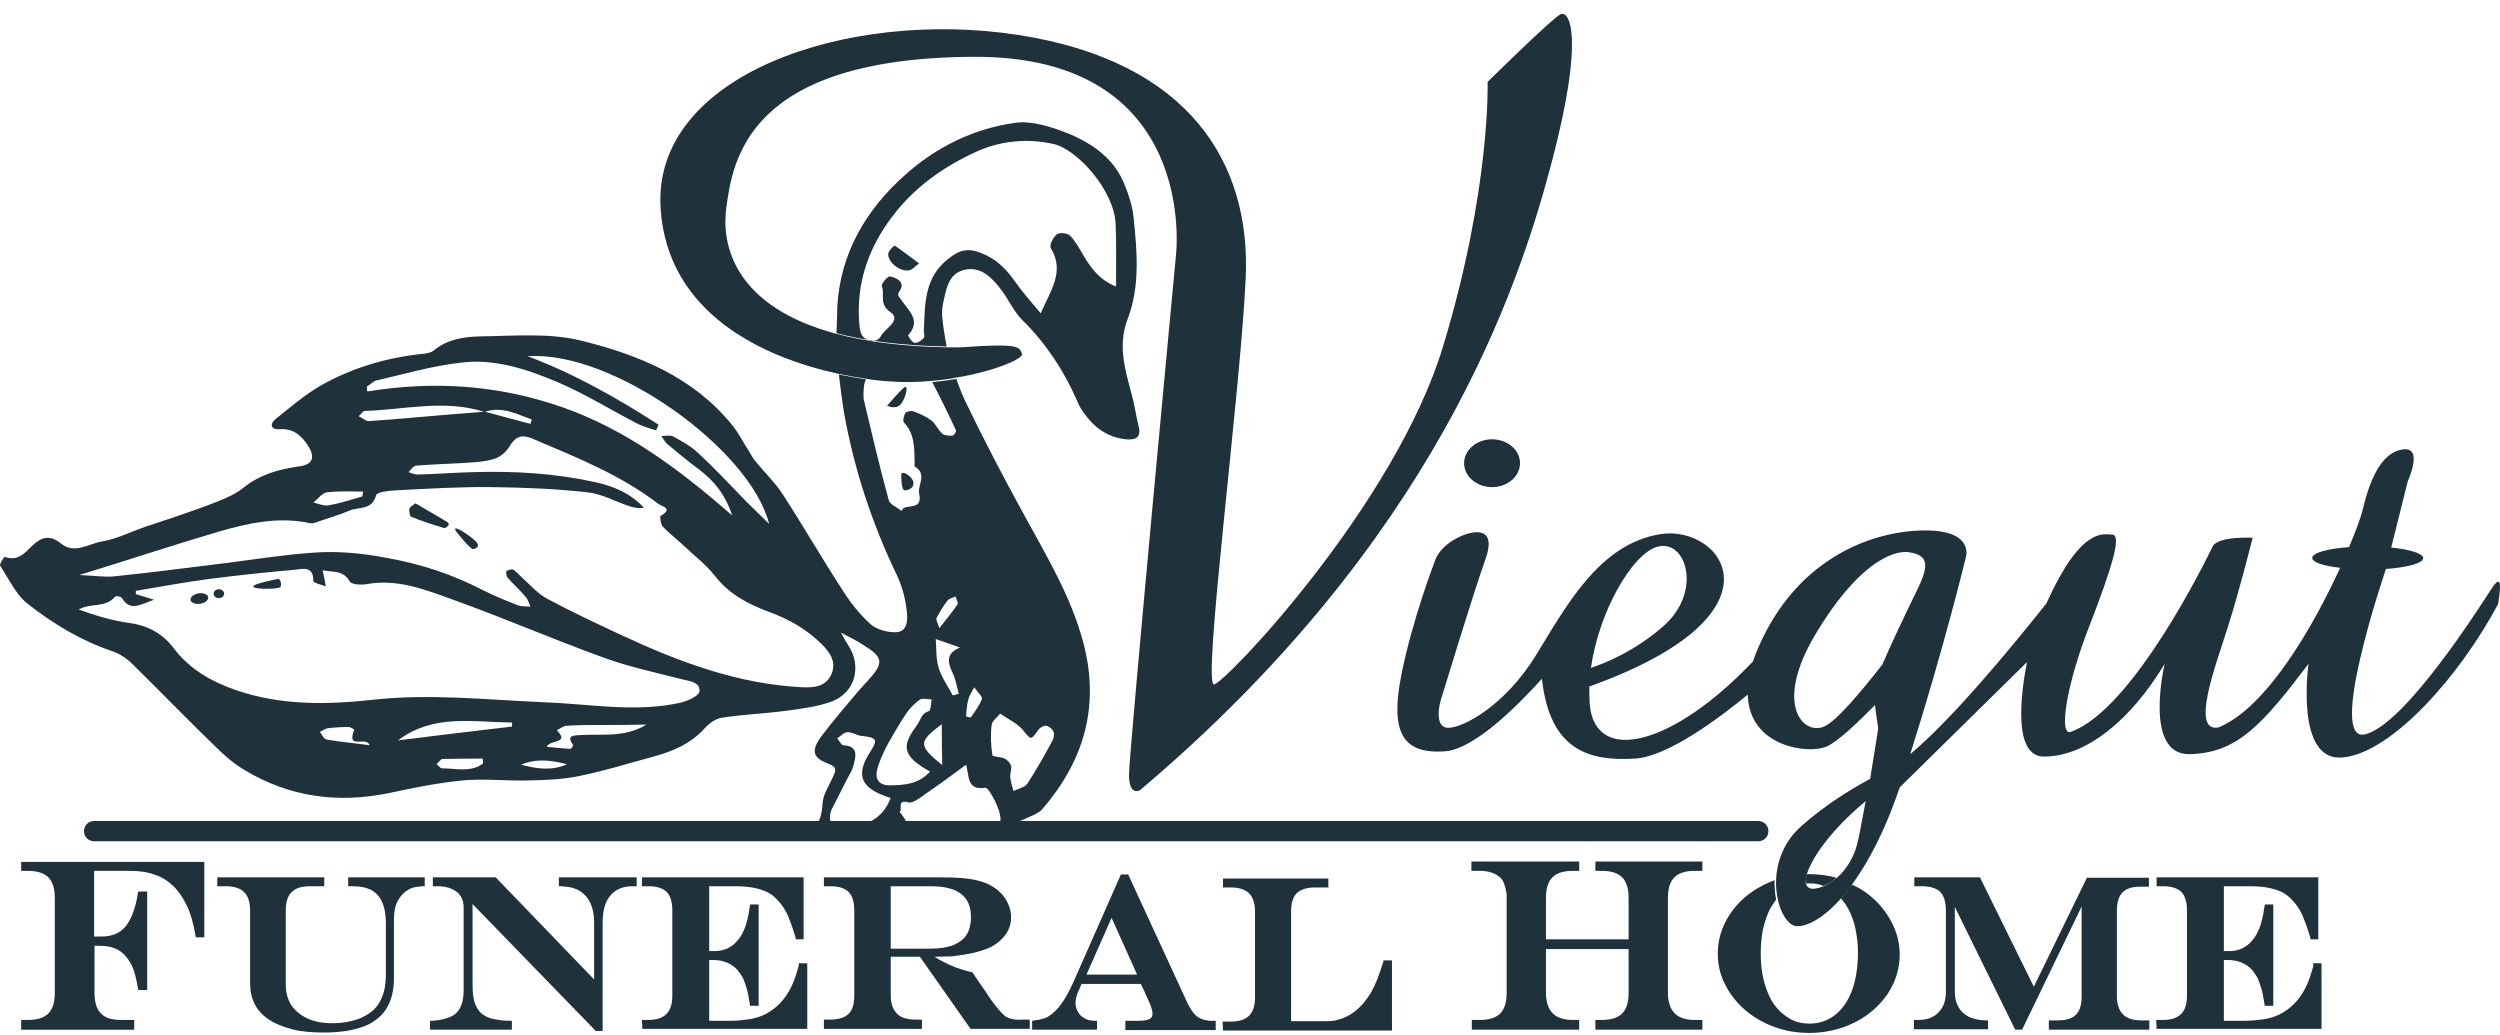 <svg width="128" height="53" viewBox="0 0 128 53" fill="none" xmlns="http://www.w3.org/2000/svg">
<path d="M1.395 30.895C2.702 31.932 4.154 32.803 5.751 33.343C6.125 33.467 6.498 33.716 6.789 34.007C8.2 35.397 9.59 36.828 11 38.198C11.457 38.654 11.955 39.09 12.515 39.422C14.818 40.812 17.287 41.144 19.922 40.604C21.166 40.334 22.411 40.086 23.656 39.961C24.735 39.857 25.855 39.982 26.955 39.961C27.847 39.94 28.78 39.919 29.652 39.733C30.917 39.484 32.141 39.09 33.386 38.758C34.403 38.488 35.357 38.094 36.083 37.285C36.311 37.036 36.643 36.787 36.975 36.745C38.054 36.579 39.154 36.538 40.232 36.393C41.021 36.289 41.851 36.185 42.598 35.915C43.801 35.438 44.133 34.111 43.427 33.032C43.324 32.886 43.241 32.72 43.054 32.389C43.573 32.658 43.905 32.824 44.216 33.032C45.232 33.654 45.253 33.944 44.465 34.816C44.319 34.982 44.154 35.148 44.008 35.314C43.344 36.102 42.66 36.891 42.037 37.72C41.519 38.447 41.602 38.799 42.432 39.11C42.888 39.276 42.784 39.484 42.66 39.754C42.473 40.189 42.162 40.625 42.12 41.081C42.1 41.413 42.058 41.787 41.913 42.056H42.515C42.473 41.849 42.494 41.621 42.577 41.455C42.846 40.936 43.096 40.417 43.365 39.899C43.49 39.671 43.635 39.442 43.697 39.193C43.822 38.716 43.967 38.198 43.178 38.156C43.075 38.156 42.971 37.928 42.867 37.803C43.033 37.7 43.199 37.492 43.386 37.492C43.635 37.471 43.863 37.658 44.112 37.679C44.9 37.762 44.963 37.866 44.548 38.509C43.822 39.629 44.05 40.293 45.295 40.749C45.398 40.791 45.523 40.832 45.606 40.853C45.357 41.496 44.963 41.87 44.527 42.077H46.415C46.291 41.891 46.145 41.642 46.062 41.579C46.228 41.455 45.896 40.915 46.498 41.081C46.726 41.144 47.079 40.874 47.328 40.687C48.033 40.21 48.739 39.691 49.465 39.152C49.631 39.754 49.506 40.48 50.44 40.334C50.585 40.314 50.813 40.77 50.959 41.04C51.166 41.496 51.27 41.849 51.207 42.077H52.12C52.618 41.87 53.178 41.642 53.344 41.455C55.502 38.965 56.332 36.144 55.461 32.886C54.838 30.542 53.593 28.488 52.452 26.393C51.394 24.463 50.378 22.534 49.423 20.542C49.278 20.231 49.112 19.837 48.967 19.401C48.573 19.463 48.158 19.526 47.722 19.567C47.743 19.588 47.764 19.608 47.764 19.629C48.178 20.418 48.573 21.227 48.946 22.036C48.967 22.098 48.842 22.306 48.759 22.306C48.593 22.306 48.365 22.306 48.241 22.202C48.033 22.015 47.909 21.704 47.701 21.538C47.431 21.331 47.1 21.185 46.768 21.061C46.664 21.019 46.415 21.061 46.353 21.144C46.27 21.289 46.208 21.559 46.291 21.642C46.851 22.243 46.809 22.97 46.83 23.696C46.83 23.758 46.809 23.862 46.83 23.882C47.494 24.276 46.975 24.837 47.058 25.252C47.286 26.247 46.27 25.708 46.166 26.165C45.938 25.978 45.564 25.832 45.502 25.604C45.004 23.779 44.569 21.911 44.216 20.418C44.195 19.941 44.236 19.608 44.34 19.422C43.905 19.36 43.448 19.277 42.95 19.173C43.013 19.733 43.096 20.397 43.22 21.165C43.739 24.048 44.651 26.808 45.917 29.442C46.208 30.044 46.373 30.729 46.436 31.372C46.477 31.725 46.456 32.347 45.896 32.368C45.461 32.389 44.88 32.243 44.569 31.953C43.988 31.434 43.51 30.812 43.096 30.148C42.058 28.55 41.104 26.891 40.066 25.293C39.672 24.692 39.133 24.173 38.676 23.613C38.552 23.467 38.469 23.302 38.365 23.136C38.075 22.679 37.826 22.181 37.473 21.745C35.461 19.277 32.66 18.156 29.714 17.43C28.075 17.036 26.291 17.202 24.569 17.223C23.76 17.243 22.888 17.368 22.204 17.949C22.079 18.052 21.851 18.094 21.664 18.115C19.818 18.302 18.054 18.82 16.436 19.733C15.606 20.21 14.859 20.853 14.112 21.455C13.801 21.704 13.843 22.015 14.341 21.974C15.025 21.932 15.44 22.306 15.772 22.824C16.166 23.426 16 23.799 15.295 23.882C14.258 24.028 13.303 24.297 12.453 24.982C11.934 25.397 11.27 25.625 10.627 25.874C9.569 26.268 8.511 26.621 7.432 26.974C6.706 27.223 5.98 27.596 5.233 27.721C4.548 27.824 3.822 28.405 3.117 27.824C2.577 27.389 2.142 27.471 1.664 27.928C1.27 28.322 0.897 28.758 0.233 28.509C0.212 28.509 -0.037 28.882 0.005 28.965C0.44 29.608 0.793 30.418 1.395 30.895ZM50.772 37.119C50.792 36.911 51.062 36.724 51.207 36.538C51.622 36.828 52.058 37.015 52.349 37.347C52.805 37.907 52.763 37.928 53.178 37.347C53.261 37.243 53.448 37.139 53.572 37.16C53.697 37.181 53.863 37.305 53.925 37.43C53.987 37.554 53.967 37.762 53.904 37.886C53.49 38.654 53.075 39.401 52.597 40.127C52.473 40.314 52.141 40.376 51.892 40.5C51.83 40.272 51.747 40.023 51.726 39.795C51.705 39.608 51.809 39.401 51.768 39.214C51.726 39.069 51.581 38.903 51.436 38.841C51.249 38.737 50.834 38.758 50.813 38.675C50.73 38.177 50.709 37.637 50.772 37.119ZM49.589 35.77C49.631 35.604 49.755 35.438 49.88 35.189C50.066 35.459 50.315 35.666 50.274 35.791C50.149 36.123 49.921 36.413 49.714 36.724C49.693 36.745 49.465 36.683 49.465 36.683C49.486 36.372 49.506 36.061 49.589 35.77ZM47.95 31.642C48.116 31.33 48.303 31.019 48.51 30.75C48.593 30.646 48.78 30.604 48.925 30.542C48.967 30.687 49.071 30.874 49.029 30.936C48.78 31.31 48.49 31.662 48.095 32.16C47.992 31.849 47.909 31.704 47.95 31.642ZM49.154 33.156C48.469 33.426 48.49 33.861 48.759 34.422C48.925 34.754 48.987 35.148 49.091 35.521C48.987 35.542 48.884 35.584 48.78 35.604C48.531 35.127 48.199 34.671 48.054 34.173C47.909 33.696 47.95 33.135 47.909 32.72C48.344 32.866 48.739 33.011 49.154 33.156ZM48.22 37.077C48.22 37.762 48.22 38.405 48.241 39.173C46.996 38.156 47.017 37.99 48.22 37.077ZM46.394 36.538C46.581 36.268 46.83 35.998 47.12 35.812C47.245 35.729 47.514 35.812 47.701 35.812C47.66 36.019 47.66 36.393 47.556 36.413C47.162 36.517 47.141 36.87 46.954 37.119C46.249 38.094 46.041 38.633 47.618 39.505C47.037 40.148 46.353 40.189 45.627 40.21C45.066 40.231 44.797 39.961 44.9 39.463C44.983 39.048 45.191 38.633 45.378 38.239C45.689 37.679 46.021 37.098 46.394 36.538ZM16.727 37.866C16.581 37.845 16.498 37.617 16.374 37.471C16.519 37.409 16.643 37.305 16.789 37.285C17.141 37.243 17.494 37.222 17.847 37.222C17.951 37.222 18.137 37.347 18.137 37.368C17.722 38.426 18.739 37.658 18.926 38.156C18.179 38.052 17.453 37.99 16.727 37.866ZM22.639 39.339C22.535 39.339 22.453 39.193 22.349 39.131C22.453 39.048 22.556 38.861 22.66 38.861C23.345 38.841 24.029 38.841 24.714 38.841C24.714 38.924 24.735 39.007 24.735 39.09C24.091 39.567 23.345 39.339 22.639 39.339ZM26.208 37.202C24.258 37.43 22.328 37.658 20.378 37.907C22.183 36.538 24.237 36.974 26.208 36.994C26.228 37.056 26.228 37.119 26.208 37.202ZM26.685 39.152C27.473 38.82 28.241 38.924 29.029 39.131C28.241 39.484 27.453 39.359 26.685 39.152ZM30.834 37.617C30.44 37.617 30.067 37.617 29.672 37.637C29.403 37.658 28.967 37.637 29.34 38.135C29.361 38.156 29.258 38.364 29.195 38.343C28.822 38.322 28.448 38.281 27.992 38.239C28.158 37.845 29.195 38.094 28.511 37.388C28.677 37.305 28.822 37.181 28.988 37.16C29.631 37.119 30.274 37.119 30.917 37.119C31.643 37.119 32.37 37.119 33.096 37.098C32.411 37.534 31.623 37.617 30.834 37.617ZM19.258 19.484C20.689 19.152 22.121 18.737 23.573 18.571C25.316 18.343 26.975 18.903 28.552 19.567C29.963 20.169 31.291 20.999 32.66 21.704C32.95 21.849 33.282 21.932 33.593 22.036C33.635 21.932 33.676 21.849 33.718 21.745C31.623 20.397 29.444 19.152 27.017 18.239C31.374 17.928 38.428 23.011 39.382 26.828C38.905 26.351 38.552 26.019 38.199 25.667C37.39 24.837 36.602 23.986 35.751 23.198C35.378 22.845 34.921 22.596 34.465 22.347C34.299 22.264 34.071 22.326 33.863 22.326C33.967 22.472 34.05 22.638 34.174 22.741C34.714 23.198 35.274 23.654 35.834 24.069C36.56 24.629 37.12 25.293 37.494 26.393C34.776 24.028 32.058 21.994 28.801 20.853C25.544 19.712 22.224 19.484 18.801 20.044C18.801 19.961 18.78 19.878 18.78 19.795C18.967 19.692 19.092 19.526 19.258 19.484ZM27.224 21.476C27.203 21.559 27.183 21.621 27.162 21.704C26.394 21.497 25.606 21.289 24.838 21.082C25.73 20.791 26.457 21.206 27.224 21.476ZM18.677 21.04C20.71 20.978 22.743 20.438 24.776 21.082C24.091 21.144 23.407 21.185 22.722 21.247C21.457 21.351 20.17 21.476 18.905 21.559C18.739 21.579 18.552 21.393 18.366 21.31C18.469 21.227 18.573 21.04 18.677 21.04ZM16.727 25.21C17.349 25.127 17.971 25.169 18.594 25.169C18.573 25.252 18.573 25.335 18.552 25.418C17.971 25.584 17.411 25.77 16.83 25.874C16.581 25.916 16.311 25.791 16.042 25.729C16.27 25.563 16.477 25.252 16.727 25.21ZM11.187 27.223C12.702 26.787 14.258 26.434 15.876 26.787C16.042 26.828 16.229 26.725 16.415 26.662C16.913 26.496 17.411 26.351 17.888 26.144C18.366 25.936 19.05 26.144 19.258 25.355C19.299 25.189 19.901 25.127 20.253 25.106C21.892 25.023 23.531 24.92 25.17 24.94C26.809 24.961 28.469 25.023 30.108 25.21C30.834 25.293 31.519 25.687 32.224 25.916C32.452 25.998 32.701 26.04 32.971 25.998C32.307 25.272 31.436 24.899 30.502 24.692C28.448 24.235 26.353 24.111 24.258 24.173C23.282 24.194 22.328 24.276 21.353 24.297C21.208 24.297 21.062 24.214 20.917 24.173C21.042 24.048 21.166 23.841 21.311 23.841C22.038 23.779 22.785 23.758 23.531 23.716C24.112 23.675 24.693 23.675 25.253 23.509C25.585 23.426 25.938 23.136 26.104 22.824C26.415 22.326 26.747 22.243 27.245 22.451C29.486 23.405 31.747 24.297 33.697 25.791C33.863 25.916 34.506 26.04 33.822 26.413C33.78 26.434 33.822 26.828 33.925 26.953C34.278 27.326 34.693 27.637 35.066 27.99C35.585 28.488 36.166 28.924 36.602 29.484C37.328 30.418 38.303 30.936 39.382 31.33C40.398 31.704 41.311 32.222 42.079 32.99C42.515 33.426 42.846 33.924 42.556 34.546C42.266 35.148 41.726 35.21 41.083 35.189C37.784 35.023 34.797 33.903 31.851 32.534C30.564 31.932 29.278 31.33 28.033 30.666C27.556 30.418 27.183 29.982 26.789 29.629C26.623 29.484 26.477 29.297 26.291 29.173C26.208 29.131 26.021 29.173 25.938 29.235C25.896 29.276 25.917 29.484 25.98 29.567C26.27 29.899 26.623 30.21 26.913 30.563C27.038 30.687 27.079 30.895 27.162 31.061C26.955 31.04 26.726 31.061 26.54 30.998C25.938 30.77 25.336 30.521 24.755 30.231C23.199 29.422 21.581 28.882 19.838 28.571C18.552 28.322 17.266 28.198 15.98 28.301C14.465 28.405 12.971 28.654 11.457 28.841C9.59 29.069 7.743 29.318 5.876 29.505C5.337 29.567 4.797 29.463 4.05 29.442C6.561 28.675 8.863 27.907 11.187 27.223ZM5.897 30.542C5.938 30.5 6.187 30.542 6.229 30.604C6.664 31.33 7.162 30.957 7.888 30.708C7.432 30.563 7.204 30.5 6.955 30.418C6.955 30.355 6.955 30.314 6.955 30.252C8.179 30.044 9.424 29.816 10.648 29.65C12.121 29.463 13.614 29.297 15.088 29.173C15.461 29.131 16.063 28.945 16.042 29.754C16.042 29.837 16.457 29.94 16.685 30.023C16.643 29.774 16.581 29.505 16.519 29.194C16.996 29.318 17.556 29.152 17.909 29.774C18.013 29.94 18.531 29.961 18.822 29.899C20.399 29.629 21.83 30.21 23.262 30.729C25.855 31.662 28.386 32.762 30.979 33.696C32.245 34.152 33.593 34.442 34.901 34.774C35.316 34.878 35.855 34.92 35.813 35.397C35.793 35.625 35.212 35.895 34.838 35.978C32.515 36.496 30.212 36.04 27.888 35.957C24.942 35.832 22.017 35.501 19.05 35.832C16.747 36.081 14.403 36.123 12.142 35.355C10.855 34.92 9.714 34.276 8.884 33.177C8.303 32.409 7.536 32.015 6.581 31.891C5.71 31.766 4.88 31.517 4.03 31.206C4.652 30.853 5.399 31.144 5.897 30.542Z" fill="#1F313A"/>
<path d="M48.241 16.227C48.22 15.999 48.241 15.77 48.282 15.542C48.448 14.837 48.531 14.028 49.361 13.82C50.191 13.613 50.772 14.194 51.228 14.795C51.622 15.293 51.892 15.936 52.328 16.372C53.552 17.575 54.465 18.965 55.149 20.521C55.232 20.729 55.336 20.936 55.481 21.123C56 21.87 56.685 22.389 57.639 22.492C58.075 22.534 58.448 22.451 58.303 21.849C58.158 21.247 58.075 20.646 57.909 20.065C57.577 18.841 57.245 17.658 57.722 16.372C58.386 14.65 58.22 12.866 58.033 11.082C57.971 10.542 57.805 10.003 57.597 9.505C57.099 8.177 56 7.389 54.776 6.87C53.904 6.517 52.867 6.165 51.975 6.289C49.859 6.58 47.929 7.534 46.353 8.945C44.34 10.729 43.013 12.97 42.867 15.75C42.867 15.957 42.847 16.766 42.826 17.057C44.299 17.451 46.166 17.7 48.469 17.741C48.365 17.202 48.282 16.642 48.241 16.227ZM47.307 17.285C47.203 17.43 46.975 17.575 46.83 17.555C46.685 17.534 46.477 17.181 46.498 17.16C47.203 16.393 46.477 15.874 46.145 15.355C46.021 15.148 45.896 15.148 46.083 14.858C46.353 14.443 45.896 14.214 45.564 14.152C45.461 14.131 45.108 14.526 45.149 14.65C45.315 15.065 44.983 15.563 45.585 15.978C46.187 16.393 45.315 16.808 45.108 17.202C44.921 17.534 44.486 17.534 44.195 17.243C44.071 17.119 44.029 16.891 44.008 16.704C43.801 14.609 44.423 12.741 45.689 11.082C46.83 9.567 48.344 8.509 50.046 7.741C51.27 7.202 52.597 7.078 53.925 7.368C55.149 7.638 57.037 9.733 57.12 11.455C57.162 12.492 57.141 13.53 57.141 14.671C56.311 14.339 55.876 13.758 55.481 13.094C55.274 12.741 55.066 12.347 54.797 12.078C54.672 11.932 54.257 11.891 54.112 11.995C53.925 12.14 53.718 12.555 53.801 12.7C54.527 13.903 53.801 14.858 53.282 16.04C52.784 15.438 52.349 14.961 51.975 14.422C51.581 13.862 51.145 13.385 50.502 13.073C49.672 12.679 49.216 12.7 48.49 13.302C47.349 14.235 47.349 15.542 47.307 16.849C47.266 16.974 47.369 17.181 47.307 17.285Z" fill="#1F313A"/>
<path d="M21.042 26.455C21.602 26.683 22.183 26.87 22.743 27.036C22.805 27.057 22.909 26.953 22.971 26.891C22.992 26.87 22.95 26.766 22.93 26.746C22.39 26.414 21.83 26.102 21.27 25.77C21.125 25.895 20.959 25.957 20.959 26.061C20.938 26.165 20.98 26.414 21.042 26.455Z" fill="#1F313A"/>
<path d="M45.481 12.97C45.419 13.447 46.166 13.986 46.622 13.82C46.726 13.779 46.809 13.675 47.058 13.489C46.581 13.136 46.208 12.845 45.813 12.576C45.772 12.576 45.502 12.825 45.481 12.97Z" fill="#1F313A"/>
<path d="M46.332 19.816C46.145 19.92 45.419 20.771 45.419 20.771C45.419 20.771 45.876 20.999 46.125 20.688C46.373 20.397 46.519 19.712 46.332 19.816Z" fill="#1F313A"/>
<path d="M46.145 24.277C46.145 24.277 46.124 25.127 46.332 25.107C46.56 25.086 46.788 24.982 46.768 24.712C46.768 24.463 46.228 24.049 46.145 24.277Z" fill="#1F313A"/>
<path d="M24.237 28.115C24.361 28.073 24.652 27.99 24.32 27.679C23.988 27.368 23.158 26.828 23.324 27.16C23.303 27.16 24.112 28.177 24.237 28.115Z" fill="#1F313A"/>
<path d="M14.341 30.065C14.465 29.961 14.341 29.567 14.195 29.65C14.195 29.65 12.868 29.899 12.971 30.044C13.075 30.189 14.216 30.169 14.341 30.065Z" fill="#1F313A"/>
<path d="M11.208 30.625C11.353 30.625 11.477 30.521 11.477 30.397C11.477 30.272 11.353 30.169 11.208 30.169C11.063 30.169 10.938 30.272 10.938 30.397C10.938 30.521 11.063 30.625 11.208 30.625Z" fill="#1F313A"/>
<path d="M10.25 30.913C10.499 30.874 10.683 30.724 10.66 30.577C10.638 30.429 10.417 30.341 10.168 30.38C9.919 30.418 9.735 30.569 9.758 30.716C9.781 30.863 10.001 30.951 10.25 30.913Z" fill="#1F313A"/>
<path d="M1.083 44.588H1.415C1.893 44.588 2.245 44.691 2.474 44.92C2.702 45.148 2.805 45.501 2.805 45.978V50.833C2.805 51.31 2.702 51.662 2.474 51.891C2.245 52.119 1.893 52.222 1.415 52.222H1.083V52.721H6.872V52.222H6.208C5.731 52.222 5.378 52.119 5.171 51.891C4.942 51.662 4.839 51.31 4.839 50.833V48.426H5.129C5.731 48.426 6.166 48.613 6.478 49.007C6.623 49.194 6.747 49.401 6.83 49.629C6.913 49.857 6.996 50.189 7.059 50.584L7.079 50.687H7.536V45.646H7.079L7.059 45.75C6.934 46.538 6.706 47.098 6.415 47.451C6.125 47.783 5.731 47.949 5.212 47.949H4.818V44.588H6.664C7.142 44.588 7.577 44.65 7.951 44.795C8.324 44.92 8.635 45.127 8.905 45.397C9.175 45.667 9.403 46.019 9.61 46.455C9.673 46.58 9.735 46.787 9.818 47.036C9.88 47.285 9.963 47.575 10.005 47.886L10.025 47.99H10.461V44.131H1.083V44.588Z" fill="#1F313A"/>
<path d="M17.867 45.376H17.992C18.282 45.376 18.511 45.397 18.656 45.438C18.801 45.48 18.946 45.521 19.071 45.604C19.527 45.895 19.756 46.434 19.756 47.243V49.94C19.756 50.687 19.548 51.289 19.154 51.683C18.926 51.891 18.635 52.077 18.262 52.202C17.888 52.326 17.473 52.389 17.017 52.389C16.519 52.389 16.083 52.306 15.731 52.139C15.378 51.974 15.108 51.745 14.921 51.476C14.735 51.185 14.631 50.833 14.631 50.417V46.6C14.631 46.185 14.735 45.853 14.942 45.667C15.15 45.459 15.461 45.376 15.876 45.376H16.602V44.92H11.125V45.376H11.561C12.411 45.376 12.805 45.77 12.805 46.621V50.335C12.805 51.144 13.117 51.766 13.739 52.181C14.071 52.409 14.486 52.575 14.963 52.7C15.44 52.824 16 52.866 16.581 52.866C17.39 52.866 18.096 52.762 18.677 52.534C18.967 52.43 19.237 52.243 19.486 52.015C19.942 51.559 20.17 50.916 20.17 50.086V47.077C20.17 46.745 20.212 46.455 20.316 46.227C20.419 45.998 20.565 45.812 20.731 45.667C20.855 45.584 20.98 45.501 21.104 45.459C21.229 45.418 21.395 45.397 21.623 45.376H21.747V44.92H17.826V45.376H17.867Z" fill="#1F313A"/>
<path d="M28.635 45.376H28.759C28.988 45.397 29.174 45.418 29.32 45.459C29.444 45.501 29.569 45.542 29.693 45.625C29.921 45.77 30.108 45.978 30.233 46.248C30.357 46.517 30.419 46.849 30.419 47.223V50.148L25.378 44.92H22.162V45.376H22.39C22.681 45.376 22.95 45.418 23.137 45.521C23.345 45.604 23.49 45.729 23.594 45.895C23.697 46.061 23.739 46.248 23.739 46.496V50.749C23.739 51.081 23.677 51.351 23.573 51.579C23.469 51.787 23.303 51.953 23.075 52.056C22.847 52.16 22.515 52.243 22.141 52.264H22.017V52.72H26.208V52.264H26.083C25.814 52.264 25.606 52.243 25.44 52.202C25.191 52.181 24.963 52.098 24.797 51.994C24.589 51.87 24.444 51.683 24.34 51.434C24.237 51.185 24.195 50.853 24.195 50.438V46.289L30.502 52.783H30.855V47.264C30.855 46.642 30.979 46.164 31.249 45.853C31.519 45.542 31.872 45.376 32.39 45.376H32.598V44.92H28.614V45.376H28.635Z" fill="#1F313A"/>
<path d="M40.896 49.442C40.772 49.878 40.668 50.21 40.544 50.459C40.357 50.874 40.087 51.247 39.755 51.538C39.569 51.704 39.34 51.849 39.133 51.953C38.905 52.056 38.656 52.139 38.386 52.181C38.096 52.222 37.784 52.264 37.411 52.264H36.311V49.152H36.498C37.058 49.152 37.473 49.339 37.784 49.691C37.888 49.837 37.992 49.982 38.054 50.106C38.116 50.252 38.179 50.438 38.241 50.646C38.303 50.874 38.345 51.123 38.386 51.393L38.407 51.496H38.843V46.31H38.407L38.386 46.434C38.345 46.725 38.303 46.953 38.262 47.098C38.179 47.451 38.054 47.741 37.888 47.99C37.556 48.467 37.141 48.696 36.581 48.696H36.311V45.376H37.66C38.282 45.376 38.801 45.459 39.216 45.646C39.465 45.749 39.693 45.936 39.901 46.185C40.087 46.393 40.233 46.642 40.336 46.87C40.44 47.119 40.585 47.492 40.73 47.99L40.751 48.094H41.145V44.92H32.867V45.376H33.199C33.635 45.376 33.946 45.48 34.133 45.667C34.32 45.853 34.423 46.185 34.423 46.6V50.978C34.423 51.828 34.029 52.222 33.179 52.222H32.867L32.888 52.679H41.332V49.318H40.896V49.442Z" fill="#1F313A"/>
<path d="M51.477 52.036C51.373 51.953 51.228 51.808 51.041 51.579C50.855 51.351 50.668 51.102 50.481 50.791C50.398 50.687 50.336 50.584 50.274 50.501C50.212 50.417 50.129 50.293 50.004 50.106L49.797 49.795L49.755 49.774C49.465 49.712 49.195 49.629 48.967 49.546C48.739 49.463 48.51 49.359 48.282 49.235C48.158 49.173 48.012 49.09 47.846 48.986C48.22 48.986 48.531 48.965 48.739 48.965C49.112 48.924 49.506 48.861 49.88 48.779C50.274 48.675 50.585 48.571 50.813 48.447C51.436 48.073 51.768 47.575 51.768 46.974C51.768 46.745 51.726 46.517 51.622 46.289C51.519 46.061 51.394 45.874 51.228 45.708C50.938 45.418 50.564 45.21 50.066 45.086C49.589 44.961 48.967 44.92 48.158 44.92H42.183V45.376H42.515C42.95 45.376 43.261 45.48 43.448 45.667C43.635 45.853 43.739 46.185 43.739 46.6V50.978C43.739 51.413 43.635 51.725 43.448 51.911C43.261 52.098 42.929 52.202 42.515 52.202H42.183V52.679H47.203V52.202H46.851C46.436 52.202 46.104 52.098 45.917 51.891C45.71 51.683 45.606 51.372 45.606 50.957V48.986H47.1L49.693 52.679H52.722V52.202H52.39C51.975 52.243 51.664 52.16 51.477 52.036ZM45.606 45.376H47.66C49.05 45.376 49.714 45.895 49.714 46.953C49.714 47.326 49.631 47.638 49.485 47.866C49.34 48.094 49.112 48.26 48.822 48.384C48.51 48.509 48.116 48.571 47.618 48.571H45.606V45.376Z" fill="#1F313A"/>
<path d="M61.498 52.16C61.373 52.119 61.249 52.015 61.145 51.911C61.041 51.787 60.938 51.621 60.834 51.434L57.763 44.774H57.39L54.963 50.272C54.61 51.061 54.257 51.6 53.884 51.891C53.739 52.015 53.593 52.098 53.469 52.139C53.344 52.181 53.178 52.222 52.971 52.243L52.846 52.264V52.72H56.166V52.264H56.041C55.917 52.264 55.813 52.243 55.73 52.222C55.668 52.202 55.585 52.181 55.502 52.119C55.377 52.056 55.274 51.953 55.191 51.807C55.108 51.662 55.066 51.517 55.066 51.372C55.066 51.206 55.108 51.019 55.17 50.853L55.377 50.376H58.407L58.51 50.584C58.531 50.625 58.552 50.666 58.572 50.708C58.593 50.77 58.614 50.791 58.614 50.812C58.78 51.185 58.904 51.434 58.946 51.579C58.987 51.704 59.008 51.807 59.008 51.911C59.008 52.036 58.967 52.098 58.884 52.16C58.78 52.222 58.593 52.264 58.324 52.264H57.618V52.741H62.245V52.264H61.913C61.788 52.243 61.622 52.222 61.498 52.16ZM55.627 49.899L56.913 46.994L58.22 49.899H55.627Z" fill="#1F313A"/>
<path d="M70.834 49.214C70.73 49.546 70.626 49.857 70.523 50.127C70.419 50.376 70.315 50.604 70.211 50.791C70.108 50.978 69.963 51.164 69.817 51.351C69.568 51.642 69.299 51.87 68.967 52.036C68.635 52.202 68.303 52.285 67.929 52.285H66.104V46.662C66.104 46.227 66.207 45.916 66.394 45.729C66.581 45.542 66.913 45.438 67.328 45.438H68.012V44.982H62.618V45.438H63.012C63.863 45.438 64.257 45.833 64.257 46.683V51.061C64.257 51.911 63.863 52.306 63.012 52.306H62.597L62.618 52.762H71.269V49.173H70.834V49.214Z" fill="#1F313A"/>
<path d="M81.684 44.587H81.996C82.473 44.587 82.825 44.691 83.054 44.919C83.282 45.148 83.385 45.5 83.385 45.978V48.094H79.153V45.978C79.153 45.5 79.257 45.148 79.485 44.919C79.713 44.691 80.066 44.587 80.543 44.587H80.854V44.11H75.336V44.587H75.751C76.186 44.587 76.518 44.691 76.747 44.878C76.871 44.961 76.954 45.085 76.996 45.21C77.058 45.355 77.099 45.542 77.141 45.77V50.832C77.141 51.309 77.037 51.662 76.809 51.89C76.581 52.119 76.228 52.222 75.751 52.222H75.357V52.72H80.854V52.222H80.543C80.087 52.222 79.734 52.119 79.506 51.89C79.278 51.662 79.153 51.309 79.153 50.832V48.592H83.385V50.832C83.385 51.309 83.282 51.662 83.054 51.89C82.825 52.119 82.473 52.222 81.996 52.222H81.684V52.72H87.161V52.222H86.788C86.332 52.222 85.979 52.119 85.751 51.89C85.522 51.662 85.398 51.309 85.398 50.832V45.978C85.398 45.5 85.502 45.148 85.73 44.919C85.958 44.691 86.311 44.587 86.788 44.587H87.161V44.11H81.684V44.587Z" fill="#1F313A"/>
<path d="M92.493 44.774C92.452 44.961 92.431 45.127 92.473 45.231C92.556 45.231 92.618 45.231 92.701 45.231C92.867 45.231 93.053 45.252 93.24 45.314C93.282 45.335 93.323 45.355 93.365 45.355C93.614 45.272 93.842 45.127 94.029 44.94C93.572 44.816 93.074 44.754 92.556 44.754C92.535 44.774 92.514 44.774 92.493 44.774Z" fill="#1F313A"/>
<path d="M94.257 45.998C94.34 46.081 94.402 46.185 94.485 46.289C94.692 46.6 94.858 46.974 94.962 47.389C95.066 47.824 95.128 48.281 95.128 48.758C95.128 49.505 95.024 50.169 94.817 50.729C94.609 51.268 94.319 51.683 93.945 51.974C93.572 52.264 93.136 52.409 92.638 52.409C92.265 52.409 91.933 52.326 91.643 52.16C91.352 51.994 91.082 51.766 90.854 51.455C90.626 51.144 90.46 50.749 90.336 50.314C90.211 49.878 90.149 49.38 90.149 48.841C90.149 48.405 90.19 48.011 90.253 47.638C90.336 47.264 90.439 46.932 90.585 46.621C90.688 46.413 90.813 46.227 90.937 46.061C90.875 45.75 90.854 45.418 90.854 45.065C90.647 45.148 90.439 45.231 90.253 45.335C89.547 45.687 88.987 46.185 88.572 46.808C88.157 47.43 87.95 48.115 87.95 48.841C87.95 49.38 88.074 49.92 88.323 50.397C88.572 50.895 88.904 51.33 89.34 51.704C89.775 52.077 90.273 52.368 90.834 52.575C91.394 52.783 91.995 52.886 92.638 52.886C93.468 52.886 94.257 52.7 94.962 52.347C95.668 51.994 96.228 51.496 96.643 50.895C97.058 50.272 97.265 49.588 97.265 48.862C97.265 48.384 97.161 47.886 96.954 47.43C96.746 46.974 96.456 46.538 96.082 46.164C95.709 45.791 95.294 45.501 94.817 45.293C94.63 45.521 94.443 45.77 94.257 45.998Z" fill="#1F313A"/>
<path d="M104.132 50.521L101.373 44.92H98.012V45.376H98.406C98.842 45.376 99.153 45.48 99.34 45.667C99.526 45.853 99.63 46.185 99.63 46.6V50.77C99.63 51.227 99.506 51.579 99.257 51.828C99.008 52.098 98.655 52.222 98.199 52.222H97.991V52.7H101.788V52.243H101.663C101.331 52.243 101.041 52.16 100.792 52.056C100.564 51.932 100.398 51.787 100.273 51.559C100.149 51.351 100.087 51.081 100.087 50.77V46.434L103.178 52.72H103.531L106.58 46.413V51.019C106.58 51.455 106.477 51.766 106.29 51.953C106.082 52.16 105.771 52.243 105.356 52.243H104.9V52.72H110.045V52.243H109.63C109.215 52.243 108.883 52.139 108.696 51.932C108.489 51.725 108.385 51.413 108.385 50.998V46.621C108.385 46.185 108.489 45.874 108.676 45.687C108.883 45.48 109.194 45.397 109.609 45.397H110.024V44.94H106.85L104.132 50.521Z" fill="#1F313A"/>
<path d="M118.447 49.442C118.323 49.878 118.219 50.21 118.095 50.459C117.908 50.874 117.638 51.247 117.306 51.538C117.12 51.704 116.891 51.849 116.684 51.953C116.456 52.056 116.207 52.139 115.937 52.181C115.647 52.222 115.335 52.264 114.962 52.264H113.862V49.152H114.049C114.609 49.152 115.024 49.339 115.335 49.691C115.439 49.837 115.543 49.982 115.605 50.106C115.667 50.252 115.73 50.438 115.792 50.646C115.854 50.874 115.896 51.123 115.937 51.393L115.958 51.496H116.393V46.31H115.958L115.937 46.434C115.896 46.725 115.854 46.953 115.813 47.098C115.73 47.451 115.605 47.741 115.439 47.99C115.107 48.467 114.692 48.696 114.132 48.696H113.862V45.376H115.211C115.833 45.376 116.352 45.459 116.767 45.646C117.016 45.749 117.244 45.936 117.452 46.185C117.638 46.393 117.784 46.642 117.887 46.87C117.991 47.119 118.136 47.492 118.281 47.99L118.302 48.094H118.696V44.92H110.418V45.376H110.75C111.186 45.376 111.497 45.48 111.684 45.667C111.871 45.853 111.974 46.185 111.974 46.6V50.978C111.974 51.828 111.58 52.222 110.73 52.222H110.398L110.418 52.679H118.862V49.318H118.427L118.447 49.442Z" fill="#1F313A"/>
<path d="M46.394 42.036H44.506H42.515H41.913H4.818C4.527 42.036 4.299 42.264 4.299 42.555C4.299 42.845 4.527 43.073 4.818 43.073H90.024C90.315 43.073 90.543 42.845 90.543 42.555C90.543 42.264 90.315 42.036 90.024 42.036H52.099H51.187H46.394Z" fill="#1F313A"/>
<path d="M76.394 24.941C77.184 24.941 77.825 24.392 77.825 23.716C77.825 23.041 77.184 22.492 76.394 22.492C75.603 22.492 74.962 23.041 74.962 23.716C74.962 24.392 75.603 24.941 76.394 24.941Z" fill="#1F313A"/>
<path d="M45.523 19.526C46.249 19.588 46.975 19.567 47.68 19.505C48.116 19.463 48.531 19.422 48.925 19.339C50.958 19.007 52.431 18.343 52.328 18.115C52.162 17.783 52.328 17.555 49.195 17.783C48.946 17.783 48.718 17.783 48.489 17.783C46.187 17.741 44.34 17.492 42.846 17.098C37.597 15.708 36.934 12.534 37.183 10.667C37.514 8.219 38.241 2.97 49.838 2.908C61.435 2.845 60.211 13.053 60.211 13.053C60.211 13.053 57.805 38.55 57.805 39.671C57.805 40.791 58.365 40.459 58.365 40.459C73.427 27.741 77.722 14.858 79.444 8.323C81.165 1.787 80.336 0.522 79.9 0.729C79.444 0.957 76.166 4.194 76.166 4.194C76.166 4.194 76.332 9.671 73.883 17.741C71.435 25.833 62.784 34.92 62.162 35.044C61.539 35.148 63.51 20.148 63.78 14.235C64.049 8.323 60.875 3.136 52.12 1.787C43.365 0.439 33.386 3.841 33.822 10.667C34.174 16.082 39.112 18.302 42.888 19.131C43.365 19.235 43.842 19.318 44.278 19.381C44.734 19.463 45.149 19.505 45.523 19.526Z" fill="#1F313A"/>
<path d="M127.576 30.127C126.85 31.248 123.115 37.098 121.103 37.596C119.153 38.094 121.995 29.609 122.161 29.131C123.261 29.048 124.07 28.841 124.07 28.571C124.07 28.343 123.406 28.136 122.431 28.032L123.281 24.629C123.281 24.629 124.111 22.845 123.012 23.011C121.912 23.177 121.331 24.567 120.958 26.144C120.875 26.497 120.626 27.16 120.273 28.011C119.173 28.094 118.385 28.302 118.385 28.571C118.385 28.779 118.966 28.986 119.817 29.069C118.447 32.057 116.061 36.227 113.593 37.243C112.14 37.513 113.427 34.111 114.049 32.16C114.671 30.21 115.335 27.534 115.335 27.534C115.335 27.534 113.551 27.43 113.281 27.99C113.012 28.55 109.215 36.351 106.02 37.472C105.398 37.7 105.792 35.065 106.974 32.057C108.136 29.048 108.655 27.368 108.136 27.368C107.701 27.368 106.559 26.932 104.775 30.895C102.95 33.198 99.921 36.849 97.804 38.613C99.547 33.115 100.647 28.55 100.647 28.55C100.647 28.55 101.145 27.098 98.406 27.16C95.668 27.223 91.829 28.716 89.921 33.405C89.858 33.571 89.796 33.716 89.755 33.862C85.626 38.218 81.643 39.173 81.394 36.04C81.373 35.75 81.373 35.438 81.373 35.148C91.746 31.434 88.157 26.849 85.025 27.347C81.85 27.845 80.17 31.082 78.614 33.592C77.058 36.102 74.942 37.264 74.153 37.264C73.365 37.264 73.759 35.874 73.759 35.874C73.759 35.874 75.439 30.355 76.041 28.675C76.664 26.994 75.543 27.057 74.589 27.555C73.635 28.053 73.469 28.716 73.469 28.716C73.469 28.716 72.307 31.725 71.747 34.567C71.186 37.409 71.747 38.633 73.987 38.467C75.439 38.364 77.597 36.248 78.946 34.754C79.361 38.55 81.518 38.965 83.697 38.841C85.398 38.758 88.157 36.663 89.485 35.563C89.547 38.26 92.618 38.633 93.531 38.218C94.132 37.949 95.149 36.953 95.999 36.102C96.062 36.663 96.165 37.285 96.165 37.285C96.165 37.285 95.979 38.509 95.751 39.878C94.858 40.355 93.51 41.164 92.265 42.264C91.352 43.052 90.979 44.09 90.937 45.023C90.916 45.376 90.958 45.708 91.02 46.019C91.165 46.766 91.539 47.326 91.912 47.409C92.369 47.492 93.261 47.139 94.298 45.957C94.485 45.729 94.692 45.501 94.879 45.21C95.668 44.111 96.518 42.534 97.265 40.314L103.779 33.903C103.447 35.625 103.074 38.737 104.651 38.737C106.829 38.737 109.111 36.849 110.833 33.986C110.833 33.986 109.713 38.675 112.12 38.613C114.526 38.55 115.792 37.16 118.198 33.986C118.198 33.986 117.472 39.069 119.983 38.779C122.493 38.509 125.958 34.588 127.908 30.916C127.866 30.978 128.302 29.007 127.576 30.127ZM84.796 28.011C86.311 27.513 87.203 30.252 85.19 32.036C83.717 33.343 82.161 33.965 81.456 34.194C81.871 31.289 83.551 28.426 84.796 28.011ZM95.066 43.301C94.9 43.882 94.547 44.525 94.028 44.961C93.821 45.127 93.614 45.272 93.365 45.376C93.219 45.438 93.053 45.48 92.887 45.501C92.659 45.521 92.535 45.438 92.472 45.272C92.431 45.148 92.452 45.003 92.493 44.816C92.722 43.986 93.717 42.513 95.522 41.019C95.336 41.994 95.17 42.949 95.066 43.301ZM96.373 34.028C95.356 35.335 94.008 36.953 93.385 37.202C92.327 37.658 90.813 36.081 92.929 32.513C95.045 28.945 96.892 28.115 97.784 28.281C98.676 28.447 98.842 28.841 98.116 30.293C97.659 31.227 96.871 32.866 96.373 34.028Z" fill="#1F313A"/>
</svg>
